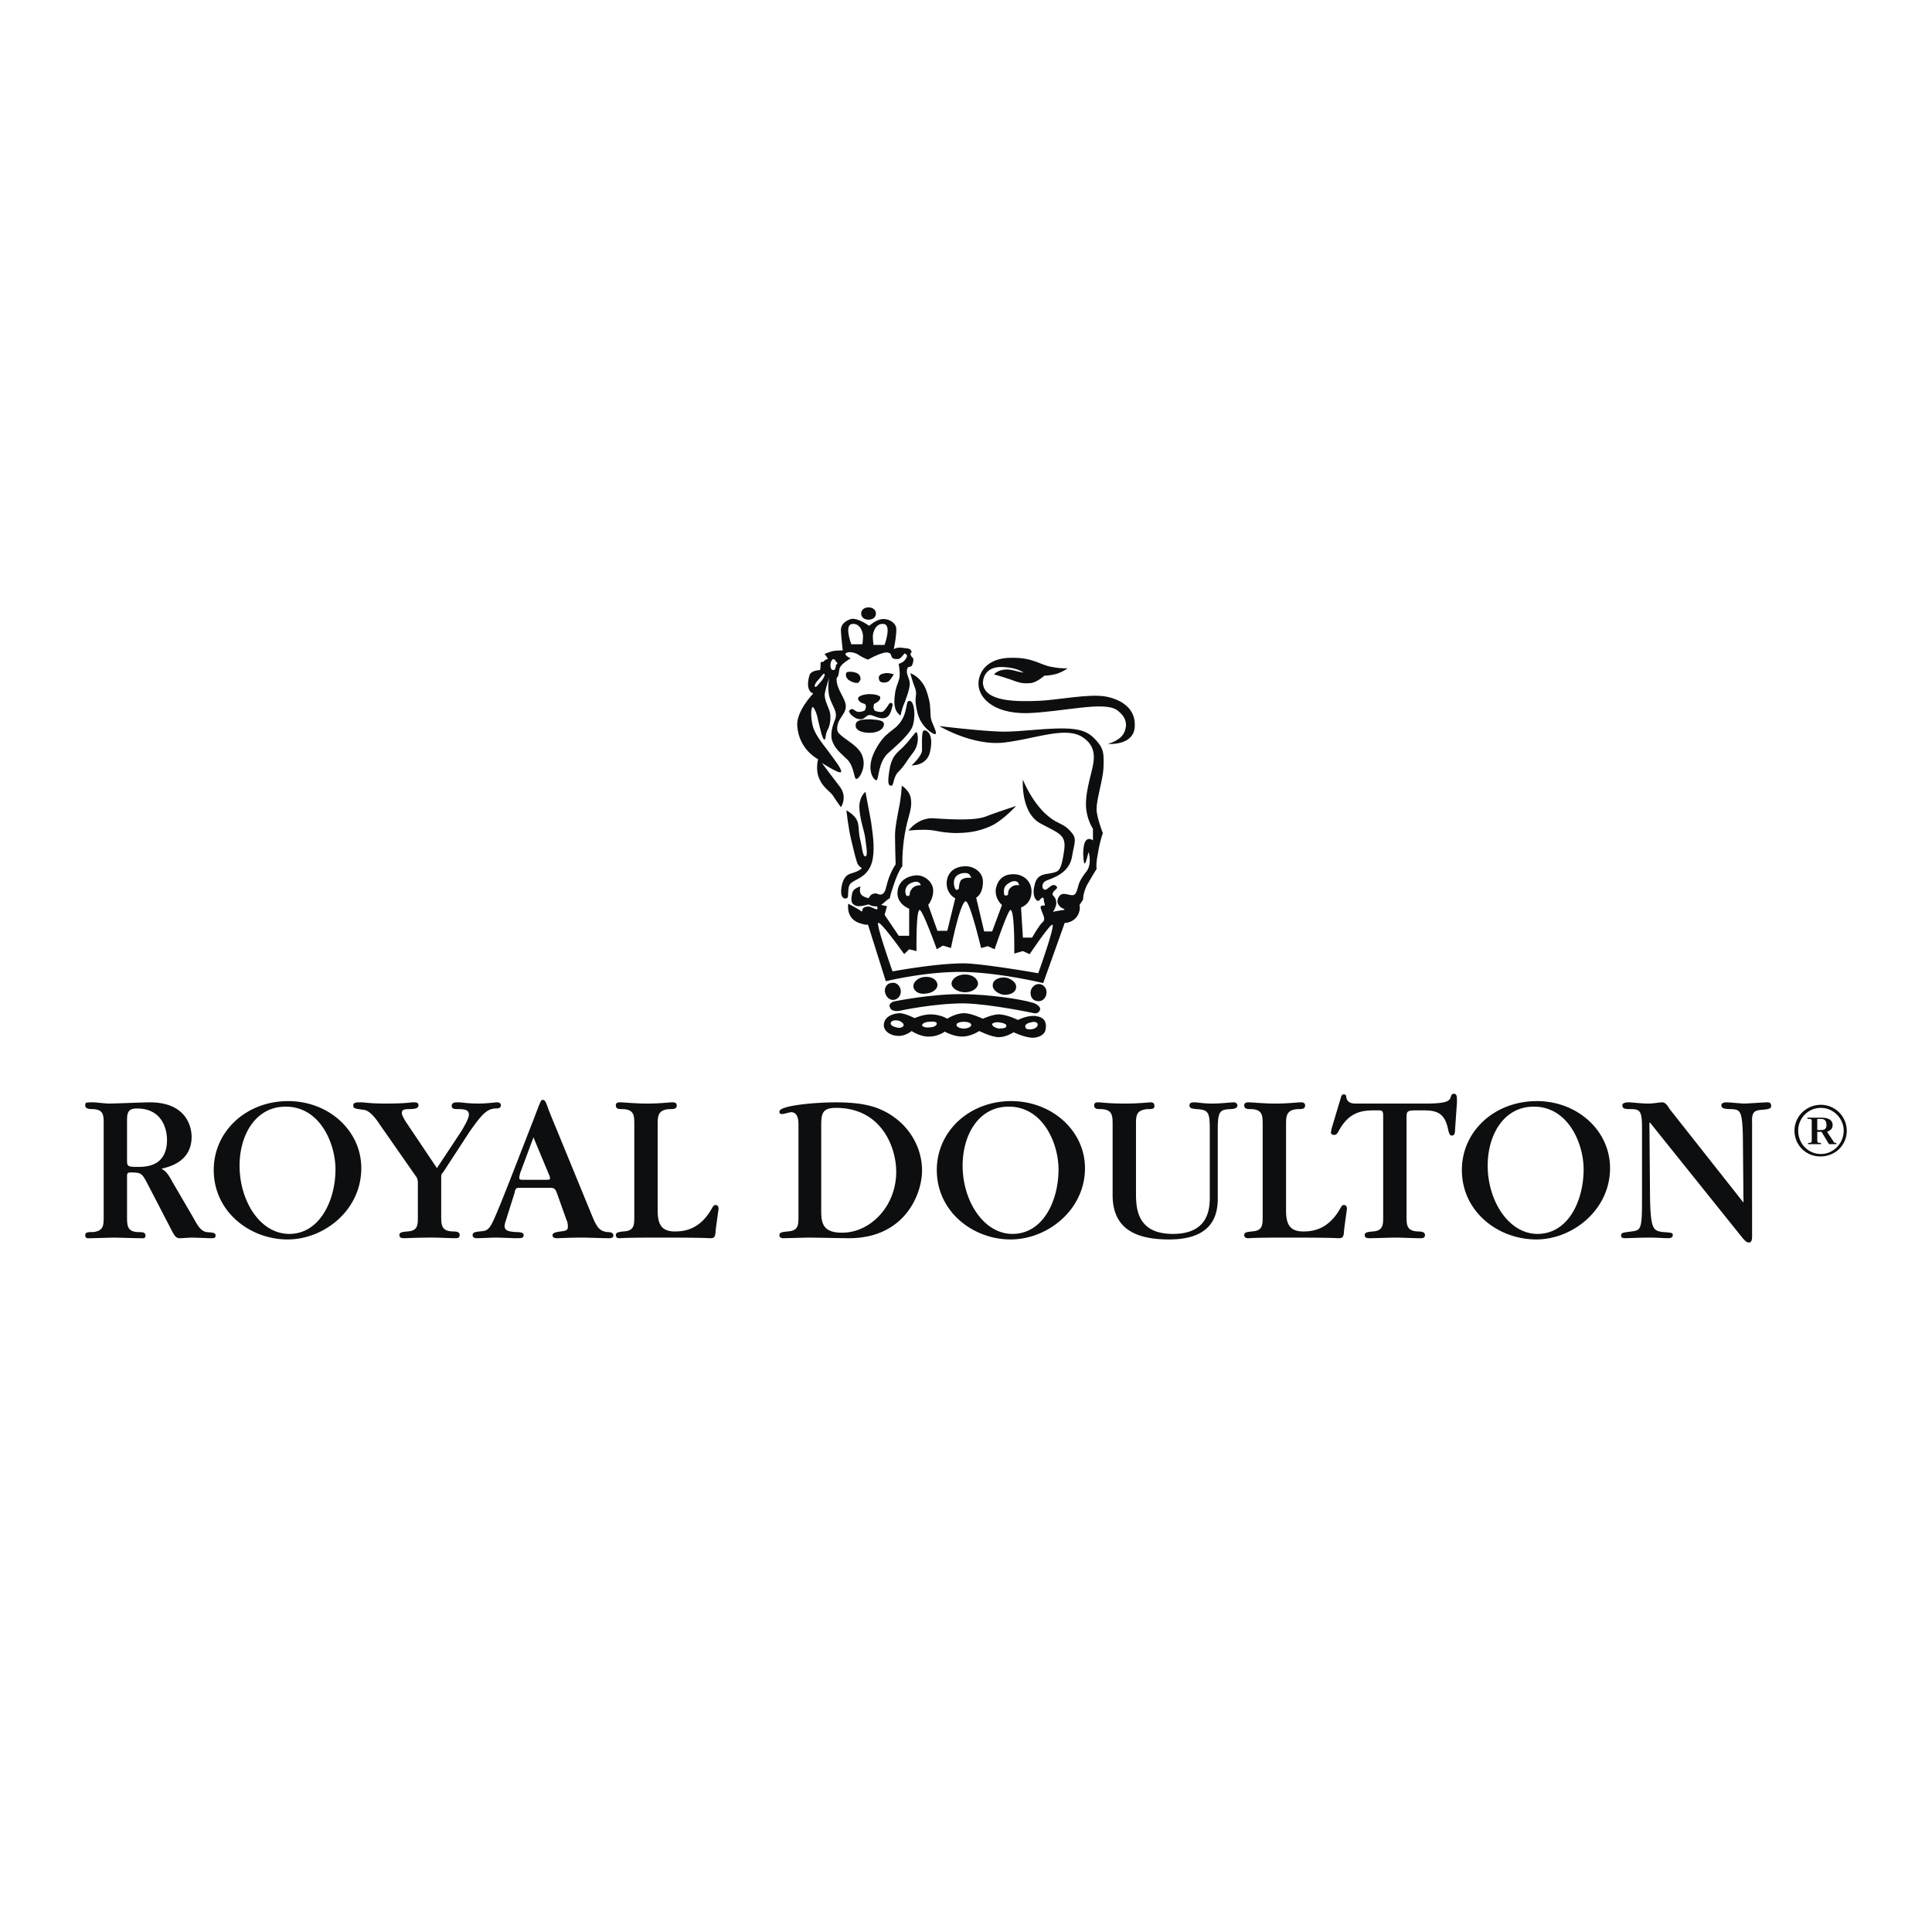 <svg xmlns="http://www.w3.org/2000/svg" width="2500" height="2500" viewBox="0 0 192.756 192.756"><g fill-rule="evenodd" clip-rule="evenodd"><path fill="#fff" d="M0 0h192.756v192.756H0V0z"/><path d="M12.675 111.943c0-.797 0-1.35.981-1.35 2.699 0 3.006 2.332 3.006 3.129 0 2.699-2.147 2.699-2.944 2.699-1.043 0-1.043-.061-1.043-.797v-3.681zm-2.331 9.387c0 .92 0 1.471-1.043 1.594-.49 0-.797 0-.797.307 0 .369.307.307.43.307.429 0 2.147-.061 2.515-.061.123 0 2.208.061 2.638.061.123 0 .429.062.429-.244 0-.369-.307-.369-.797-.369-1.043-.061-1.043-.674-1.043-1.594v-3.865c0-.367 0-.49.368-.49.981 0 1.104.061 1.595.98l2.576 4.969c.246.43.368.613.736.613.185 0 .981-.061 1.166-.061.307 0 1.718.061 2.024.061.123 0 .368 0 .368-.244 0-.307-.184-.307-.92-.369-.552-.123-.858-.613-1.288-1.41l-2.147-3.68c-.491-.922-.736-1.043-1.043-1.229.736-.184 3.006-.674 3.006-3.189 0-.797-.368-3.436-4.171-3.436-.675 0-3.497.123-4.11.123-.245 0-1.288-.123-1.534-.123-.736 0-.797 0-.797.307s.307.369.797.369c1.043.061 1.043.613 1.043 1.533v9.14h-.001zM33.471 116.668c0 3.127-1.595 6.439-4.601 6.439-2.944 0-4.968-3.312-4.968-6.809 0-3.066 1.595-5.889 4.601-5.889 3.434.001 4.968 3.683 4.968 6.259zm2.576-.123c0-3.742-3.251-6.688-7.3-6.688-4.172 0-7.423 3.006-7.423 6.871 0 4.172 3.619 6.932 7.361 6.932 3.681 0 7.362-2.943 7.362-7.115zM37.887 112.189c-.92-1.41-1.472-1.473-1.717-1.473-.798-.123-.92-.123-.92-.43s.307-.307.736-.307c.491 0 .797.123 2.515.123 2.024 0 2.454-.123 2.699-.123.307 0 .552 0 .552.307 0 .246-.245.369-.92.369-.613 0-.736.123-.736.367 0 .123 0 .246.368.859l3.128 4.662 2.515-3.803c.123-.246.675-1.105.675-1.535 0-.49-.429-.551-1.166-.551-.184 0-.552 0-.552-.307 0-.369.368-.369.613-.369.491 0 .859.123 2.086.123.797 0 1.656-.123 1.84-.123.245 0 .368.123.368.307 0 .246-.246.307-.43.307-.92 0-1.411.492-2.699 2.332l-2.638 4.049c-.123.123-.184.184-.184.49v3.865c0 .857 0 1.471 1.104 1.533.491 0 .736.061.736.367s-.245.307-.429.307c-.613 0-1.595-.061-2.331-.061-1.35 0-2.638.061-2.76.061-.184 0-.491 0-.491-.307s.307-.307.798-.367c1.043-.062 1.043-.613 1.043-1.533v-3.312c0-.123 0-.307-.123-.553l-3.68-5.274zM52.364 117.711c-.429 0-.552 0-.552-.186 0-.184.062-.367.062-.428l1.35-3.619 1.533 3.68c.062.123.123.307.123.43 0 .061 0 .123-.491.123h-2.025zm2.331.797c.614 0 .675 0 .92.674l.92 2.576c.062.062.123.43.123.615 0 .367-.185.428-.736.49-.43.061-.797.123-.797.367 0 .307.307.307.491.307.123 0 1.227-.061 2.515-.061.368 0 2.208.061 2.576.061.123 0 .491 0 .491-.244 0-.307-.245-.369-.613-.369-.92-.123-1.104-.613-1.779-2.27l-3.374-8.219c-.184-.43-.429-1.043-.675-1.656-.307-.859-.368-1.043-.613-1.043-.184 0-.184.061-.981 2.146-1.472 3.742-3.374 8.771-4.048 10.121-.43.797-.614.797-1.288.859-.369.061-.675.061-.675.367s.307.307.43.307c.246 0 1.534-.061 1.779-.061.613 0 1.901.061 2.085.061.552 0 .798 0 .798-.307 0-.244-.246-.307-.859-.307-.491-.061-1.043-.061-1.043-.613 0-.244.246-.859.246-.92l.736-2.33c.122-.553.122-.553.797-.553h2.574v.002zM63.284 112.189c0-.859 0-1.473-1.104-1.533-.43 0-.736 0-.736-.369 0-.307.246-.307.43-.307.368 0 1.533.123 2.638.123 1.411 0 2.147-.123 2.577-.123.123 0 .429 0 .429.307 0 .369-.307.369-.736.369-1.104.061-1.165.674-1.165 1.473v8.648c0 1.35.368 2.086 1.717 2.086 1.043 0 2.577-.246 3.742-2.393.123-.184.184-.246.307-.246.246 0 .307.186.307.369 0 .123-.307 2.086-.307 2.453-.062.43-.184.49-.552.49-.184 0-.184-.061-5.091-.061-3.681 0-3.681.061-3.865.061-.184 0-.43 0-.43-.307s.307-.307.736-.367c1.104-.062 1.104-.613 1.104-1.533v-9.14h-.001zM81.932 112.312c0-1.227.122-1.779 1.472-1.779 4.54 0 6.012 3.926 6.012 6.379 0 3.436-2.576 6.074-5.398 6.074-1.717 0-2.085-.736-2.085-2.086v-8.588h-.001zm-2.27 9.018c0 .92 0 1.471-1.104 1.533-.429.061-.797.061-.797.367s.307.307.43.307 2.208-.061 2.576-.061c.552 0 3.312.061 3.926.061 5.644 0 7.3-4.477 7.3-6.746 0-2.148-1.104-4.172-2.883-5.398-1.411-.982-2.944-1.412-5.766-1.412-1.963 0-5.583.307-5.583.92 0 .186.062.246.307.246.123 0 .736-.184.859-.184.429 0 .736.307.736 1.227v9.14h-.001zM105.609 116.668c0 3.127-1.533 6.439-4.6 6.439-2.883 0-4.969-3.312-4.969-6.809 0-3.066 1.594-5.889 4.6-5.889 3.436.001 4.969 3.683 4.969 6.259zm2.639-.123c0-3.742-3.312-6.688-7.361-6.688-4.171 0-7.422 3.006-7.422 6.871 0 4.172 3.62 6.932 7.362 6.932 3.679 0 7.421-2.943 7.421-7.115zM120.701 112.742c0-1.779-.123-2.025-1.35-2.086-.43-.062-.676-.062-.676-.369s.307-.307.49-.307c.369 0 .799.123 1.842.123.797 0 1.779-.123 2.086-.123s.367.246.367.307c0 .307-.43.369-.736.369-.98.061-1.227.184-1.227 1.963v6.748c0 1.227 0 4.293-4.846 4.293-2.945 0-5.645-.797-5.645-4.416v-6.994c0-.92 0-1.533-1.104-1.594-.43 0-.736 0-.736-.369 0-.307.246-.307.43-.307.246 0 1.043.123 2.576.123 1.473 0 2.453-.123 2.576-.123.184 0 .43 0 .43.369 0 .307-.246.307-.736.307-1.104.123-1.104.674-1.104 1.533v6.748c0 1.473 0 4.17 3.68 4.17 3.436 0 3.682-2.33 3.682-3.619v-6.746h.001zM125.977 112.189c0-.859 0-1.473-1.105-1.533-.428 0-.734 0-.734-.369 0-.307.307-.307.428-.307.369 0 1.535.123 2.639.123 1.41 0 2.146-.123 2.576-.123.123 0 .43 0 .43.307 0 .369-.307.369-.736.369-1.104.061-1.166.674-1.166 1.473v8.648c0 1.35.369 2.086 1.719 2.086 1.043 0 2.576-.246 3.742-2.393.121-.184.184-.246.307-.246.244 0 .307.186.307.369 0 .123-.307 2.086-.307 2.453-.062.43-.186.49-.553.49-.184 0-.184-.061-5.092-.061-3.619 0-3.619.061-3.865.061-.121 0-.428 0-.428-.307s.307-.307.734-.367c1.105-.062 1.105-.613 1.105-1.533v-9.14h-.001zM140.33 121.33c0 .857 0 1.471 1.104 1.533.43 0 .736.061.736.367s-.307.307-.428.307c-.736 0-1.842-.061-2.578-.061-.367 0-2.146.061-2.514.061-.184 0-.49 0-.49-.307s.307-.307.797-.367c1.043-.062 1.043-.676 1.043-1.473v-10.06c0-.551-.123-.551-.613-.551-1.289 0-2.699 0-3.805 2.023-.184.367-.307.43-.49.43s-.307-.123-.307-.246.061-.244.061-.367l.922-3.068c.061-.244.121-.367.307-.367.184 0 .244.123.244.307.123.553.553.613.982.613h6.932c2.27 0 2.393-.307 2.516-.674.061-.186.121-.307.307-.307.307 0 .307.307.307.857l-.186 2.639c0 .43-.061.674-.307.674-.121 0-.244 0-.367-.49-.369-2.023-1.412-2.023-2.822-2.023-1.227 0-1.35 0-1.35.674v9.876h-.001zM157.998 116.668c0 3.127-1.535 6.439-4.602 6.439-2.883 0-4.969-3.312-4.969-6.809 0-3.066 1.596-5.889 4.602-5.889 3.434.001 4.969 3.683 4.969 6.259zm2.637-.123c0-3.742-3.25-6.688-7.299-6.688-4.234 0-7.484 3.006-7.484 6.871 0 4.172 3.619 6.932 7.422 6.932 3.619 0 7.361-2.943 7.361-7.115zM173.947 119.98l-.062-6.688c-.061-2.576-.307-2.576-1.166-2.637-.613 0-.98-.062-.98-.369s.43-.307.553-.307c.244 0 1.471.123 1.717.123.367 0 1.963-.123 2.332-.123.121 0 .367 0 .367.369 0 .244-.184.307-.797.367-.799.062-1.166.123-1.105 1.289v11.287c0 .244 0 .674-.307.674-.184 0-.307-.061-.674-.49l-9.201-11.471h-.062l.062 7.482c.061 3.129.307 3.312 1.287 3.436.859.062.982.062.982.307 0 .307-.369.307-.553.307-.246 0-1.043-.061-1.717-.061-1.105 0-2.086.061-2.516.061-.062 0-.369 0-.369-.244 0-.307.123-.307 1.043-.43s1.043-.184 1.043-3.129v-7.178c0-1.717-.184-1.9-1.164-1.9-.43 0-.799 0-.799-.369 0-.244.307-.307.676-.307.244 0 1.227.123 1.9.123.613 0 1.105-.123 1.412-.123.367 0 .613.492.736.676l7.362 9.325zM179.406 112.803c0-1.227.98-2.27 2.27-2.27 1.227 0 2.27 1.043 2.27 2.27 0 1.289-1.043 2.332-2.27 2.332-1.289 0-2.27-1.043-2.27-2.332zm3.803 1.349v-.123c-.123 0-.246 0-.307-.184l-.613-.92c.246-.123.553-.246.553-.676 0-.736-.92-.736-1.105-.736h-1.41v.123c.369 0 .43 0 .43.246v1.902c0 .244-.123.244-.369.244v.123h1.289v-.123c-.246 0-.367 0-.367-.244v-.859h.428l.736 1.227h.735zm-1.533-2.515c.367 0 .553.186.553.613 0 .492-.369.492-.553.492h-.367v-1.105h.367zm-2.639 1.166c0 1.473 1.166 2.576 2.578 2.576 1.471 0 2.637-1.104 2.637-2.576a2.592 2.592 0 0 0-2.576-2.576c-1.473 0-2.639 1.166-2.639 2.576zM90.642 82.867s.92-1.288 2.454-1.227c1.963.123 4.171.245 5.275-.184 1.105-.43 3.006-1.043 3.006-1.043s-1.41 1.534-2.576 2.024c-1.104.49-2.085.675-3.558.675-1.472-.062-1.718-.246-2.577-.307-.797-.06-2.024.062-2.024.062z" fill="#0c0e0f"/><path d="M109.658 74.218c-.736-.92-1.35-1.473-3.312-1.534-2.023-.062-4.846.368-6.502.307-2.146-.062-6.134-.552-6.134-.552s3.251 1.963 6.38 1.656c3.189-.368 6.195-1.656 7.912-.552 1.656 1.104 1.105 2.577.736 4.11-.367 1.534-.49 2.516-.307 3.436.184.981.613 1.595.613 1.595v1.166s-.43-.368-.736.062c-.307.491-.244 1.595-.184 1.963.123.859.369-.552.49-.859 0 0 .369 1.227-.244 1.963 0 0-.553.675-.736 1.227-.184.613-.246 1.166-.736 1.104-.49-.061-.92-.307-1.227.123-.43.613.061 1.104.43 1.227.367.123-.369.184-.369.184l-.674.123s.43-.613.307-1.043c-.062-.552-.49-.552-.307-.858.123-.307.613-.43.307-.675-.43-.368-.859.491-1.166.368-.307-.123-.246-.675.123-.859.43-.246 2.33-.614 2.637-2.454.246-1.411.492-1.779-.061-2.393-.92-1.104-1.41-.675-2.822-2.086-1.35-1.411-2.023-3.189-2.023-3.189s-.246 3.251 1.717 4.355c1.902 1.043 2.639 1.104 2.393 2.76s-.43 2.024-.98 2.147c-.736.245-1.719 0-1.963 1.288-.309 1.166.244 1.656.428 1.534.186-.184.492-.552.492-.061 0 .184.184.552.061.552-.43-.062-.43.184-.307.43.123.429.49.92.123 1.227-.307.246-1.043 1.534-1.043 1.534h-.92l-.184-3.006s.98-.307 1.041-1.472c.062-1.104-.734-1.779-1.656-1.84-1.164-.062-1.717.552-1.9 1.472-.123.981.613 1.595.613 1.595l-.982 2.638h-.797l-.797-3.374s.674-.307.674-1.595c0-.92-.857-1.533-1.717-1.533-.981 0-1.84.491-1.901 1.656 0 1.166.859 1.533.859 1.533l-.797 3.251h-.982l-.92-2.577s.552-.675.491-1.533c-.062-.859-.981-1.534-1.84-1.411-.92.123-1.717.675-1.717 1.779 0 1.104 1.165 1.533 1.165 1.533v2.699h-1.042l-1.411-2.086.246-.858-1.104-.246s.307.614.062.552c-.368-.062-.613-.368-1.043-.246-.675.123-.123.736-.675.307-.613-.368-1.104-.614-1.104-.614s-.307 1.534 1.228 1.963c.552.184.736.123.736.123l1.779 5.644s4.233-1.043 8.036-.92c3.619.123 7.667 1.104 7.667 1.104l2.148-6.011s.613.062 1.164-.552c.492-.675.307-1.227.307-1.227l.369-.552s-.062-.491.367-1.411c.49-.858.982-1.656.982-1.656s-.123-.307.123-1.533c.184-1.166.49-2.024.49-2.024s-.49-1.227-.613-2.147c-.123-.92.613-3.067.674-4.355.057-1.353-.005-1.782-.435-2.396zm-9.138 13.986c.307-.246.674-.368.92-.246.184.062.244.368.244.368s-.49-.123-.857.246c-.123.123-.246.245-.246.614 0 .184-.307.184-.367.122-.001 0-.247-.736.306-1.104zm-5.031-.859c.307-.245.858-.307 1.104-.184.185.062.307.43.307.43s-.674-.123-1.042.246a1.797 1.797 0 0 0-.185.736c0 .184-.184.245-.307.184-.123-.062-.43-.982.123-1.412zm-5.031 2.025c-.123-.123-.307-.736.245-1.166.307-.184.675-.307.92-.184.184.062.245.307.245.307s-.491-.062-.858.307c-.062.123-.246.246-.246.614.001.122-.244.183-.306.122zm13.128 7.73s-4.846-.859-7.177-.982c-2.761-.061-7.361.799-7.361.799s-1.718-4.847-1.411-4.847c.307-.062 2.577 3.128 2.577 3.128l.491-.491.736.184s-.062-4.049.307-4.11c.307 0 1.718 3.926 1.718 3.926l.613-.368.797.245s.92-4.601 1.472-4.662c.43 0 1.534 4.662 1.534 4.662l.676-.184.674.307s1.35-3.987 1.596-3.926c.428.123.367 4.355.367 4.355l.859-.246.674.307s2.025-3.006 2.27-2.944c.305.061-1.412 4.847-1.412 4.847z" fill="#0c0e0f"/><path d="M97.574 98.143c0 .428-.553.857-1.289.857-.735 0-1.35-.43-1.35-.857 0-.492.614-.92 1.35-.92.736 0 1.289.427 1.289.92zM93.525 98.203c.062.43-.429.859-1.104.92-.675.123-1.227-.184-1.288-.674-.062-.43.429-.92 1.104-.982.675-.061 1.227.246 1.288.736zM99.047 98.264c-.062.43.43.859 1.043.982.674.061 1.287-.246 1.287-.736.062-.43-.43-.859-1.043-.98-.674-.063-1.287.243-1.287.734zM89.845 98.693c.123.43-.123.92-.552 1.043-.43.123-.859-.184-.981-.674-.123-.43.123-.92.552-.982.429-.123.858.123.981.613zM102.85 98.816c-.123.49.123.982.553 1.043.43.123.857-.123.98-.613s-.123-.92-.551-1.043c-.43-.123-.859.184-.982.613zM96.164 100.105c2.7.061 6.993.98 6.993.98s.49.123.613-.367c.062-.123-.123-.492-.736-.676-1.471-.43-4.416-.797-6.748-.857-3.312-.062-7.116.734-7.116.734s-.613.186-.368.613c.184.492.981.307.981.307s3.375-.734 6.381-.734zM103.463 101.393c-.859-.184-1.9.369-1.9.369s-.982-.492-1.779-.553c-.676-.062-1.719.43-1.719.43s-1.166-.553-1.84-.553c-.92 0-1.717.553-1.717.553s-.552-.369-1.473-.43c-.859-.062-1.779.367-1.779.367s-.859-.43-1.411-.49c-.614 0-1.534.246-1.656 1.043-.123.736.674 1.227 1.472 1.227.736 0 1.288-.49 1.288-.49s.92.613 1.779.553c.859 0 1.534-.492 1.534-.492s.859.492 1.717.492c.92 0 1.718-.553 1.718-.553s1.227.613 1.963.613 1.473-.49 1.473-.49.98.49 1.84.551c.674 0 1.287-.307 1.35-.857.122-.677-.124-1.167-.86-1.29zm-14.047 1.103c-.307-.061-.613-.244-.552-.428.062-.246.368-.307.736-.246.307.061.613.307.552.49-.062.184-.368.307-.736.184zm3.374 0c-.43.062-.736-.061-.798-.184 0-.184.307-.367.736-.367.368-.062.736 0 .736.184s-.306.367-.674.367zm3.374.123c-.43 0-.736-.184-.736-.367s.307-.307.736-.307.735.123.735.307-.307.367-.735.367zm3.496 0c-.369-.061-.676-.244-.676-.43 0-.121.369-.244.736-.184.43.062.736.184.676.369 0 .185-.306.245-.736.245zm3.313.063c-.369.061-.676 0-.676-.246-.061-.184.186-.367.553-.43.369-.123.676 0 .676.184.06.185-.186.429-.553.492zM102.113 67.102s-.123 0-.367-.062c-.307-.061-.799-.245-1.289-.245-.92 0-1.287.491-1.287.491s.92.246 1.777.552c.922.368 1.289.368 1.963.307.615-.123 1.289-.736 1.289-.736s.736 0 1.41-.245c.492-.184.922-.491.922-.491s-.553.061-1.535-.123c-1.227-.184-1.9-.981-4.17-.92-1.719 0-3.006.859-3.191 2.331-.184 1.472 1.289 3.251 4.848 3.19 3.557-.123 7.668-1.227 8.955-.307 1.105.797.982 1.656.736 2.208-.367.859-1.656 1.166-1.656 1.166s2.699.245 2.699-1.841c.061-1.656-1.289-2.576-2.883-2.883-1.719-.307-4.908.368-6.748.43-1.902.061-5.398.184-5.521-1.779 0 0-.061-1.718 2.025-1.595 1.41.061 2.023.552 2.023.552zM84.447 80.843s.184 1.778.491 3.005c.184.736.307 1.35.552 2.147.123.43.49.614.49.614s-.122.245-.92.491c-.43.123-.797.245-1.043 1.104-.307 1.35.185 1.534.491 1.411.245-.184-.062-1.165.429-1.533.491-.43 1.84-.613 2.147-2.454.184-1.227 0-2.331-.184-3.68-.245-1.289-.552-2.945-.552-2.945s-.552.368-.614 1.411c0 1.104.43 2.331.552 2.944.062.613.368 2.024.062 2.086-.307 0-.307-.859-.552-1.779-.184-.92-.062-1.35-.307-1.84-.244-.553-1.042-.982-1.042-.982z" fill="#0c0e0f"/><path d="M85.858 88.45s-.798.123-.859.797c-.123.674-.062.92.368 1.104.368.184 1.289-.123 1.289-.123s.736.491 1.411-.061c.675-.613.736-.552.736-.552s-.123.062.368-1.35c.491-1.472.859-1.84.859-1.84s-.061-1.472.246-3.251.736-2.393.614-3.374c-.062-.92-.92-1.411-.92-1.411s-.062 1.288-.307 2.331c-.184 1.043-.368 1.84-.368 2.699 0 .797.062 2.822.062 2.822s-.307.429-.552 1.042c-.246.553-.307.981-.43 1.35-.061.368-.307.675-.613.614s-.307-.184-.675-.061c-.245.061-.429.429-.429.429s-.552-.122-.736-.368c-.249-.307-.064-.797-.064-.797zM91.44 73.052c.123.062.368 1.227-.429 2.147-.614.798-.736 1.166-1.411 1.84-.491.491-.43 1.411-.675 1.35-.307 0-.429-.245-.123-1.901.307-1.35.981-1.534 1.533-2.208.492-.491.982-1.289 1.105-1.228zM90.704 69.924c.614-.062.675 1.962.246 2.76-.491.858-1.718 1.901-2.27 2.392-1.104.92-.981 2.699-1.227 2.761-.246.061-1.166-1.043-.123-3.006 1.043-1.963 1.84-1.779 2.577-2.883.674-1.043.428-1.963.797-2.024zM87.391 61.213c0 .368-.307.613-.736.613-.43 0-.736-.246-.736-.613 0-.368.307-.614.736-.614.429.001.736.246.736.614zM84.447 67.102c-.123.246-.062.675.552.92.674.246.674.062.797-.123.123-.123.062-.491-.184-.674-.367-.246-1.043-.246-1.165-.123zM87.698 67.777c.062.43.736.368.981.184.246-.246.491-.675.491-.675s-.429-.184-.858-.123c-.369.062-.737.185-.614.614zM86.778 69.249c.429 0 1.104.123 1.043.368 0 .368-.614.614-.614.614s-.061.245-.061.368c0 .061.123.307.123.307s.614.246.859.061c.245-.184.613-.797.613-.797s.368-.184.307.245c-.062.062-.123 1.104-.797 1.227-.552.123-1.104-.307-1.472-.307s-.491.429-.92.429c-.43 0-.798-.307-.981-.491-.123-.246-.307-.307 0-.491.245-.184.49.307.858.245s.552-.062.614-.307c.123-.307-.062-.49-.062-.49s-.614-.123-.675-.491.797-.49 1.165-.49zM86.839 71.764c.858.062 1.35.123 1.35.491 0 .491-.614.859-1.411.859-.798 0-1.411-.245-1.411-.736 0-.43.306-.614 1.472-.614z" fill="#0c0e0f"/><path d="M90.827 65.262c0-.123.184-.185.123-.246-.123-.307-.246-.307-.797-.368-.675-.123-.982.123-.982.123s.307-1.411.246-2.147c-.123-.552-.797-.92-1.411-.859-.614.062-1.289.675-1.289.675s-1.165-.859-1.84-.675c-.736.245-.981.675-.981 1.104 0 .368.184 2.024.184 2.024s-.613 0-.981.062c-.429.123-.981.307-.797.368.123.062.307.429.307.429s-.246 0-.429.246c0 .061-.307 0-.307.123 0 .613-.062.736-.062.736s-.859 0-1.043.491c-.491 1.656.368 1.84.368 1.84s-1.718 1.778-1.595 3.251c.184 2.393 2.085 3.312 2.085 3.312s-.307 1.043.123 1.963c.368.859 1.043 1.227 1.35 1.656.307.491.798 1.166.798 1.166s.735-1.043-.185-2.147c-.613-.797-1.717-2.27-1.717-2.27s1.717 1.104 1.902.92c.184-.245-.736-1.349-1.35-2.208-.613-.798-1.289-1.656-1.473-2.454-.245-1.104-.123-1.779 0-1.84.123 0 .43.613.552 1.349.184.736.429 1.902.614 1.902.184 0 .061-.43.307-.92.368-.614.368-1.595.184-2.024-.123-.368-.552-1.166-.429-1.718.123-.613.429-1.534.429-1.534s-.307 1.35.184 2.393c.307.736.614 1.104.43 1.717-.246.613-.614 1.595-.246 2.393.307.736 1.043 1.288 1.472 1.718.675.736.614 1.901.859 1.901.245.062 1.043-1.104.613-2.27-.368-1.227-2.453-1.902-2.515-2.638-.062-1.104.858-1.472.858-2.331 0-.797-.92-1.656-.92-2.699 0-.245.123-.184.184-.429.123-.552 0-.675.429-1.104.43-.368.798-.552.798-.552s-.798-.368-.43-.552c.307-.184.981 0 1.288.246.368.245.859.429.859.429s1.595-.92 2.085-.675c.43.123 0 .675.92.613.307 0 .613-.613.675-.552.429.184.123.491-.062.736-.184.184-.552.307-.552.307s.184.859.061 1.472c-.184.614-.368.92-.429 1.534-.062.43-.123.982.062 1.534.184.43.491.613.491.613s.123-.675.429-1.35c.245-.675.491-1.35.491-1.84 0-.552-.43-.981-.246-1.473.123-.429.369.062.552-.552.185-.735-.122-.429-.244-.919zm-8.834 2.637c-.246.246-.552.736-.675.614-.123-.062.061-.43.368-.736.307-.368.491-.613.553-.552.122.061-.062.429-.246.674zm1.411-1.533c0 .123-.061.491-.245.491-.123 0-.307-.062-.307-.491s.245-.613.245-.613l.184.062c.123.062 0 .123.184.245s0 .183-.061.306zm2.638-2.086h-1.104s-.736-1.901.062-2.024c.797-.123 1.104.797 1.104 1.227-.001.368-.062.797-.062.797zm2.208.062h-1.104s-.062-.491-.062-.859c0-.43.307-1.35 1.104-1.227.798.123.062 2.086.062 2.086z" fill="#0c0e0f"/><path d="M90.827 67.164s1.165.368 1.656 1.901c.368 1.166.307 1.35.368 2.454.061.613.674 1.472.49 1.717-.123.123-1.533-.675-1.84-2.27-.368-1.533.061-1.472-.184-2.27-.306-.735-.49-1.532-.49-1.532z" fill="#0c0e0f"/><path d="M90.949 76.365s1.534.062 1.84-1.35c.368-1.595-.184-2.146-.552-2.146-.307-.062-.246 1.042-.246 1.963.001.613-1.042 1.533-1.042 1.533z" fill="#0c0e0f"/></g></svg>